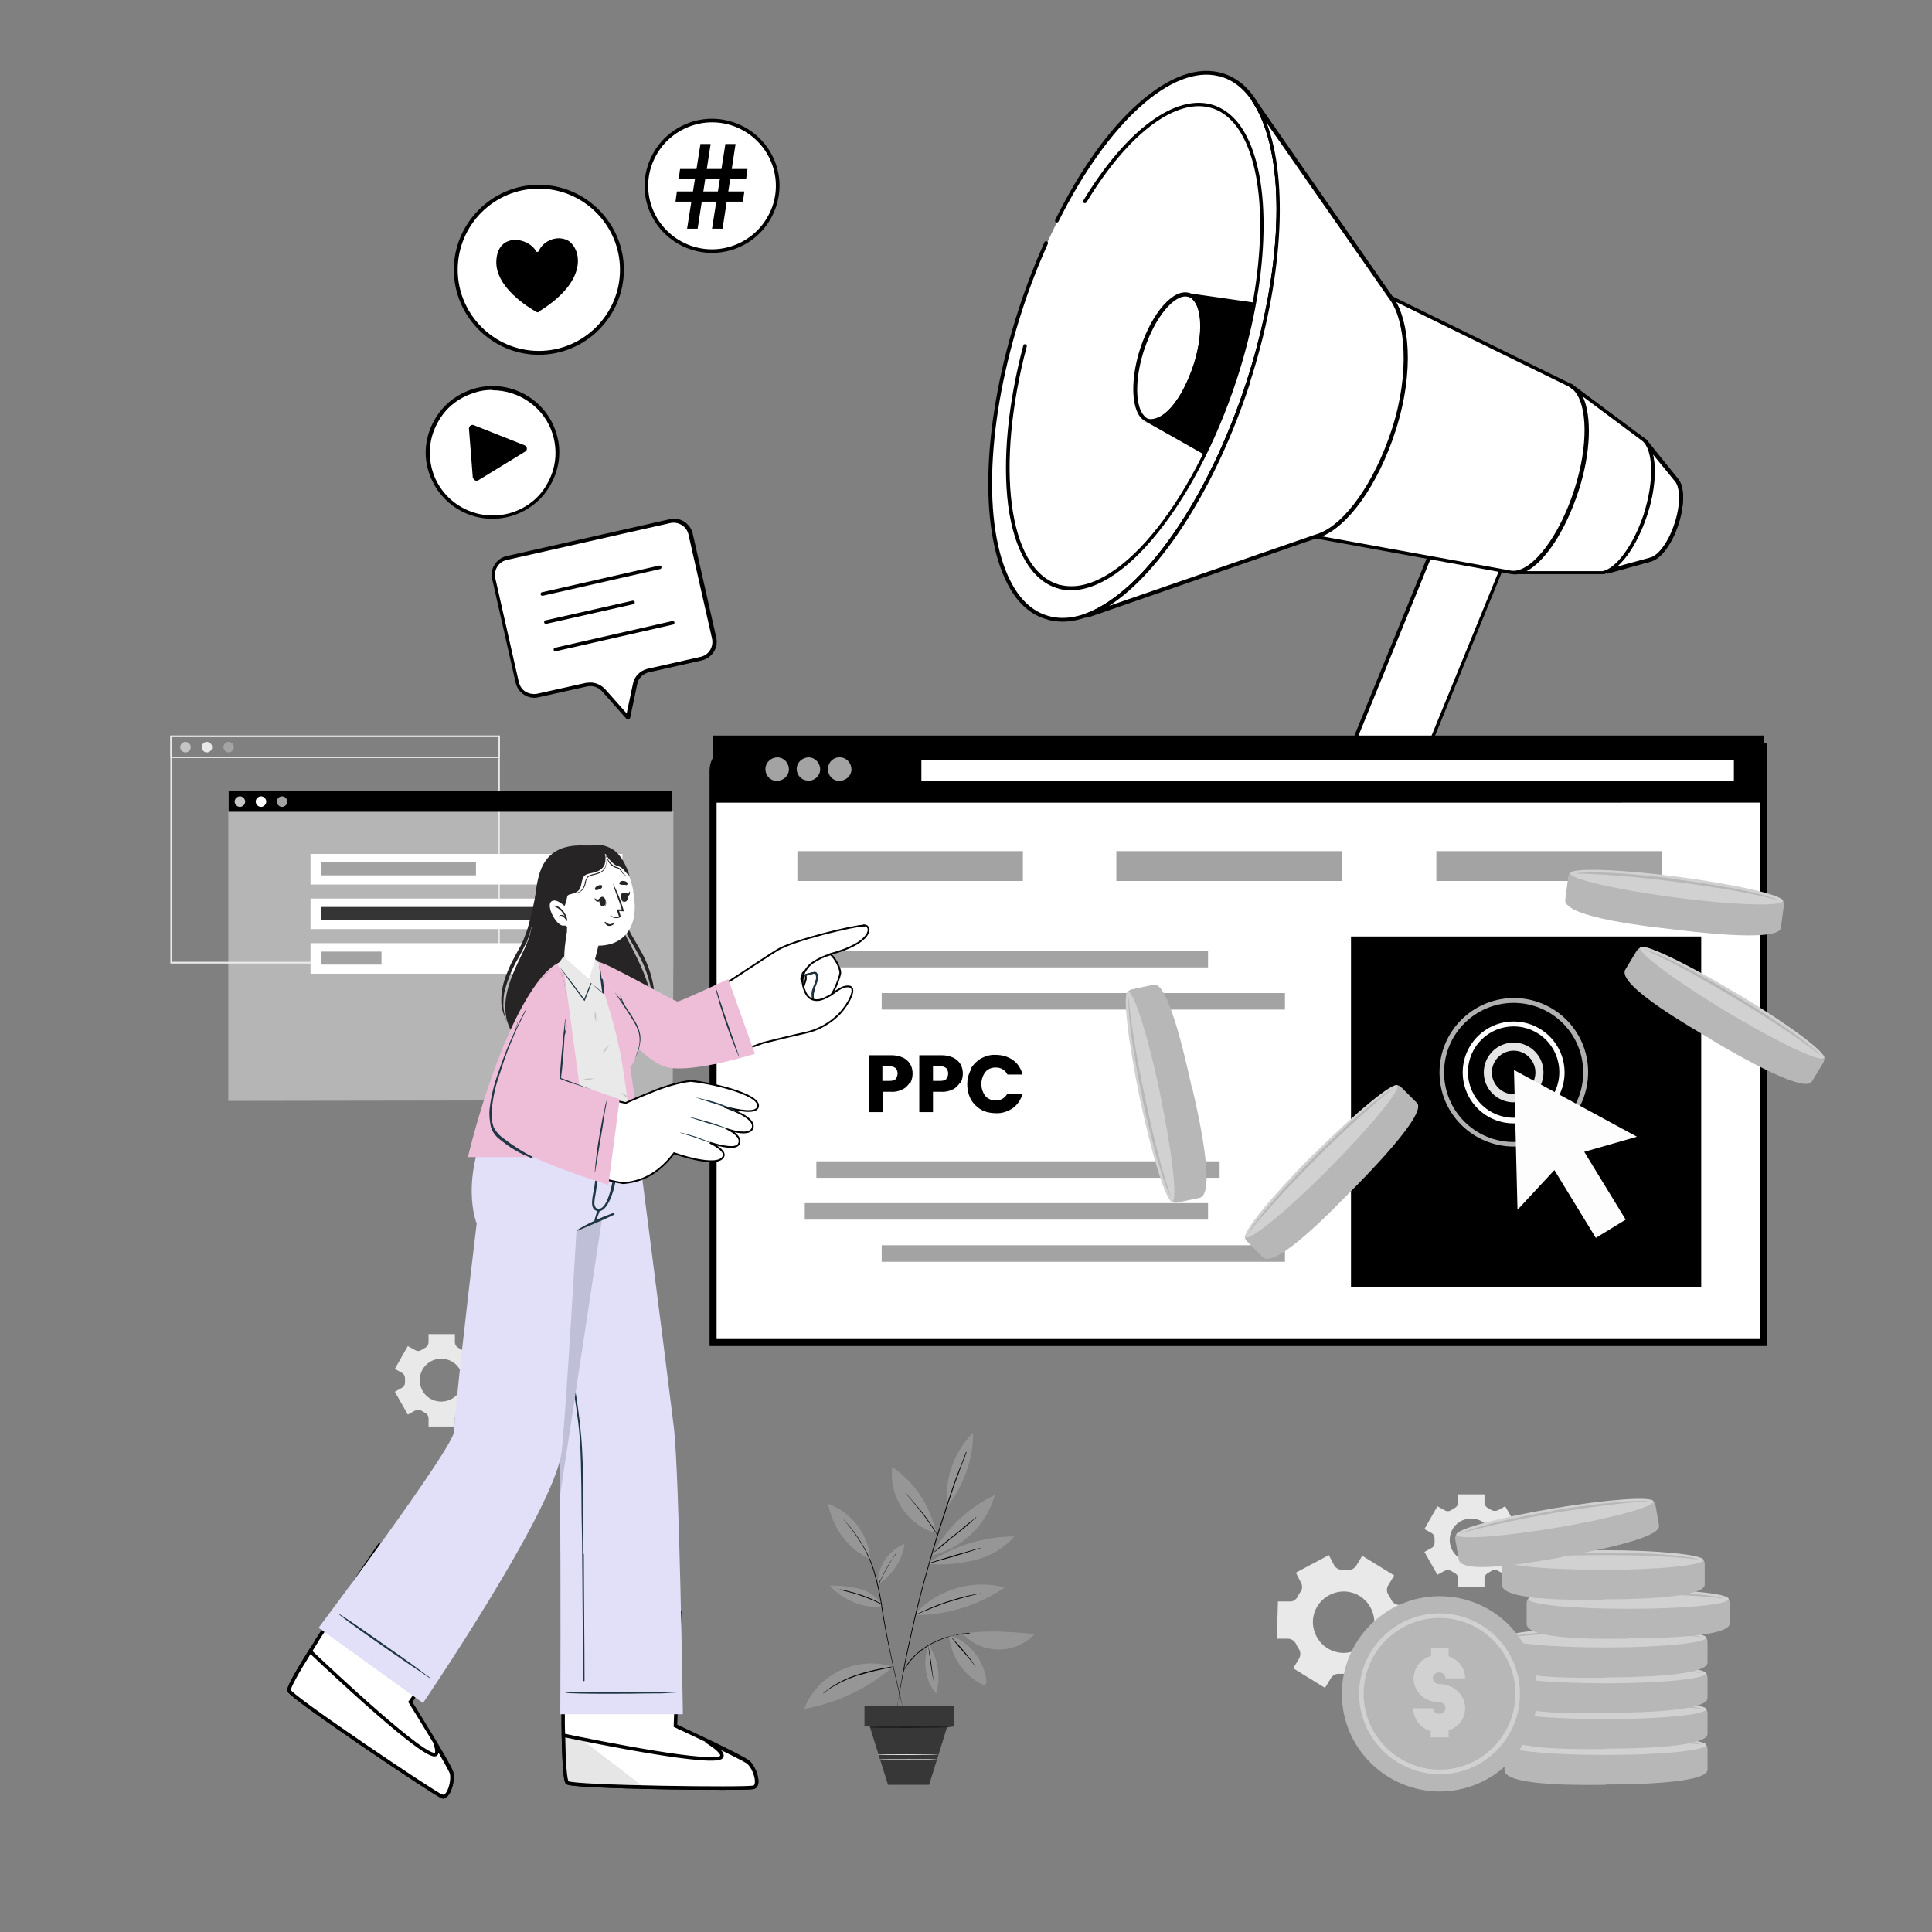 <svg xmlns="http://www.w3.org/2000/svg" id="OBJECTS" viewBox="0 0 550 550"><rect x="0" y="0" width="550" height="550" fill="#808080" stroke="none"/><defs><style>      .st0 {        fill: #fdfdfd;      }      .st0, .st1, .st2, .st3, .st4, .st5, .st6, .st7, .st8 {        fill-rule: evenodd;      }      .st1, .st9 {        fill: #a3a3a3;      }      .st10 {        fill: #c5c5c5;      }      .st2 {        fill: #d1d1d1;      }      .st11, .st12, .st4, .st13, .st5 {        fill: #fff;      }      .st12, .st13, .st5 {        stroke: #000;        stroke-miterlimit: 10;      }      .st14 {        fill: #eebed8;      }      .st3 {        fill: #b0b0b0;      }      .st15 {        fill: #e9e9e9;      }      .st16 {        fill: #e2dff8;      }      .st17 {        fill: #1f3745;      }      .st18 {        fill: #c0bfd8;      }      .st19, .st20 {        fill: #272425;      }      .st13 {        stroke-width: .5px;      }      .st21 {        fill: #969696;      }      .st22 {        fill: #373737;      }      .st23 {        fill: #c5c5c5;      }      .st24 {        fill: #e9e9e9;      }      .st5 {        stroke-width: 2px;      }      .st25 {        fill: #353535;      }      .st26 {        fill: #f9f9f9;      }      .st20 {        opacity: 0;      }      .st7 {        fill: #b7b7b7;      }      .st8 {        fill: #e4e4e4;      }      .st27 {        opacity: .5;      }      .st28 {        isolation: isolate;        opacity: .1;      }    </style></defs><g><g><path class="st11" d="M386.2,236c5.2,2.1,11.4-1.1,13.9-7.2l30.8-75.4-18.7-7.7-30.8,75.5c-2.5,6-.3,12.6,4.9,14.7Z"></path><path d="M386,236.5c-5.4-2.2-7.7-9.1-5.2-15.4l30.8-75.5c0-.1.2-.2.3-.3.1,0,.3,0,.4,0l18.7,7.7c.3.1.4.4.3.7l-30.8,75.4c-1.4,3.4-3.9,6-7,7.3-2.1.9-4.3,1.1-6.4.5s-.8-.2-1.2-.4ZM386.2,236h0s0,0,0,0ZM412.4,146.5l-30.6,75c-2.3,5.7-.3,12,4.6,14,2.1.9,4.5.8,6.8-.1,2.8-1.2,5.2-3.7,6.5-6.8l30.6-74.9-17.8-7.3Z"></path></g><path class="st11" d="M395.9,84.6l51.3,25.2,20.9,15.6,9.1,11.3h0c1.7,2,1.8,7.1,0,12.6-1.8,5.4-4.8,9.4-7.3,10.1h0s-13.3,3.7-13.3,3.7h-25.9c0,.1-56.7-10.2-56.7-10.2l-64.7,22.4h-.5c16.3-5.7,35.1-31.8,46.3-66.2,11.2-34.3,11.2-66.4,1.5-80.6h0s38.6,55.5,38.6,55.5l.5.7Z"></path><ellipse class="st11" cx="323" cy="98.6" rx="81.1" ry="34" transform="translate(129 375.1) rotate(-71.9)"></ellipse><path d="M298.6,176.5c8.7,2.2,19.3-3.3,29.9-15.7,10.9-12.7,20.6-31,27.3-51.7,10.2-31.3,11.5-61.9,3.3-78-2.7-5.4-6.4-8.8-10.9-10.2-7-2.2-15.3.7-24.1,8.5-8.5,7.5-16.7,19-23.7,33.2-.1.3,0,.6.2.7.3.1.6,0,.7-.2,14.1-28.3,32.4-44.8,45.7-41.4.3,0,.6.1.8.2,4.2,1.3,7.7,4.6,10.3,9.7,8.1,15.8,6.8,46.1-3.3,77.2-13.8,42.3-39.2,72.1-56.8,66.4-4.2-1.3-7.7-4.6-10.3-9.7-8.1-15.8-6.8-46.1,3.3-77.2,2.1-6.5,4.6-12.9,7.3-18.9.1-.3,0-.6-.3-.7-.3-.1-.6,0-.7.3-2.7,6.1-5.2,12.5-7.3,19-10.2,31.3-11.5,61.9-3.3,78,2.7,5.4,6.4,8.8,10.9,10.2.3,0,.6.2.9.3Z"></path><path d="M301.4,167.6c7.7,2,17.1-2.9,26.5-13.9,9.6-11.2,18.2-27.4,24.2-45.7,9-27.7,10.1-54.8,2.9-69-2.4-4.8-5.7-7.8-9.6-9.1-10.6-3.4-24.8,7-37,27.2-.2.2,0,.6.2.7.2.1.6,0,.7-.2,12-19.8,25.7-30,35.8-26.8,3.7,1.2,6.7,4.1,9,8.6,7.1,14,6,40.7-2.9,68.2-11.9,36.7-33.9,62.8-49.4,58.9-.3,0-.5-.1-.7-.2-14.1-4.5-17.8-33.6-8.8-67.7,0-.3,0-.6-.4-.6-.3,0-.6,0-.6.4-4.4,16.6-5.9,32.7-4.3,45.4,1.7,12.9,6.6,21.3,13.8,23.6.3,0,.5.2.8.2Z"></path><g><ellipse class="st11" cx="332.7" cy="101.8" rx="18.8" ry="7.9" transform="translate(132.7 386.5) rotate(-71.9)"></ellipse><path d="M326.7,120.2c-1.1-.4-2.1-1.2-2.8-2.6-1.9-3.8-1.7-11,.7-18.4,3.4-10.3,9.5-17.2,14-15.8,1.1.4,2.1,1.2,2.8,2.6,1.9,3.8,1.7,11-.7,18.4-3.3,10.1-9.3,17-13.7,15.9s-.2,0-.2,0ZM325.7,99.6c-2.3,7.1-2.6,14-.8,17.6.6,1.1,1.3,1.8,2.1,2.1,3.8,1.2,9.6-5.7,12.7-15.1,2.3-7.1,2.6-14,.8-17.6-.6-1.1-1.3-1.8-2.1-2.1,0,0-.1,0-.2,0-3.8-1-9.5,5.9-12.5,15.2Z"></path></g><path d="M308.5,175.4c0-.3,0-.5.3-.6,16.6-6,35.1-32.4,46-65.9,10.9-33.4,11.5-65.6,1.6-80.1,0-.1-.1-.3,0-.4s.1-.3.2-.3c.2-.2.6-.1.7.1l39,56.1,51.2,25.1s0,0,0,0l20.9,15.6s0,0,0,0l9.1,11.3h0c1.9,2.2,1.9,7.4,0,13-1.7,5.3-4.7,9.4-7.4,10.3,0,0-.1,0-.2.1l-13.3,3.7s0,0-.1,0h-25.9c0,.1,0,.1,0,.1l-56.6-10.3-64.6,22.4s0,0,0,0h-.5c0,.1-.2.1-.2,0-.2,0-.3-.2-.4-.4ZM456.7,162.4l12.9-3.6c0,0,.1,0,.2-.1,2.4-.6,5.3-4.7,6.9-9.7,1.7-5.1,1.7-10.2.1-12,0,0,0,0,0,0l-9.1-11.3-20.8-15.5-51.2-25.1c0,0-.1,0-.2-.2l-34.8-50c6.3,16.7,4.6,45-4.9,74.3-9.6,29.4-25.1,53.6-40.1,63.3l58.3-20.2c0,0,.2,0,.3,0l56.7,10.3h25.8Z"></path><g><path class="st11" d="M395.8,84.4l-39-56h0c9.7,14.2,9.7,46.3-1.5,80.6-11.2,34.3-30,60.4-46.3,66.2h.5c0,0,64.6-22.5,64.6-22.5l1.5-.5c7.5-2.6,16.2-14.4,21.2-29.9,5.1-15.9,4.1-30.8-.4-37.2l-.5-.7Z"></path><path d="M308.5,175.4c0-.3,0-.5.3-.6,16.6-6,35.1-32.4,46-65.9,10.9-33.4,11.5-65.6,1.6-80.1,0-.1-.1-.3,0-.4s.1-.3.2-.3c.2-.2.6-.1.7.1l39,56,.5.7c4.2,6,6.1,20.3.5,37.7-4.9,15.3-13.6,27.5-21.5,30.3l-1.5.5-64.6,22.4s0,0,0,0h-.5c0,.1-.2.1-.2,0-.2,0-.3-.2-.4-.4ZM355.8,109.2c-9.6,29.4-25.1,53.6-40.1,63.3l58.1-20.1,1.5-.5c7.6-2.7,16-14.6,20.9-29.6,5.3-16.3,3.8-30.8-.4-36.8l-.5-.7s0,0,0,0l-34.7-49.8c6.3,16.7,4.6,45-4.9,74.3ZM395.8,84.4h0s0,0,0,0Z"></path></g><path d="M457.4,163.3c0,0,.2,0,.3,0l12.5-3.5c0,0,.1,0,.2-.1,2.7-.9,5.6-5,7.4-10.3,1.8-5.6,1.8-10.8,0-13h0c0,0-9.1-11.3-9.1-11.3-.2-.2-.5-.3-.7,0-.2.2-.3.5,0,.7l9.1,11.3s0,0,0,0c1.6,1.8,1.6,6.8-.1,12-1.6,5-4.6,9.1-6.9,9.7,0,0-.2,0-.2.1l-12.3,3.4c-.3,0-.4.4-.4.6,0,.2.2.3.4.4Z"></path><g><path class="st11" d="M456.7,162.9c4.1-1,8.9-7.8,11.8-16.6,3-9.3,2.6-18.4-.6-21.1l9.4,11.5h0c1.7,2,1.8,7.1,0,12.6-1.8,5.4-4.8,9.4-7.3,10.1h0s-13.4,3.6-13.4,3.6Z"></path><path d="M456.2,163c0-.3,0-.6.4-.6h.3c3.9-1.2,8.4-7.8,11.1-16.3,2.5-7.7,2.7-15.6.6-19.2l-1.1-1.4c-.2-.2-.2-.5,0-.7.2-.2.5-.2.7,0,.5.4.9.9,1.2,1.5l8.3,10.1h0c1.9,2.2,1.9,7.4,0,13-1.7,5.3-4.7,9.4-7.4,10.3,0,0-.1,0-.2.1l-13.1,3.5c-.1,0-.2,0-.3,0,0,0-.2,0-.3,0-.2,0-.3-.2-.4-.4ZM469.8,158.7c2.4-.6,5.3-4.7,6.9-9.7,1.7-5.1,1.7-10.2.1-12,0,0,0,0,0,0l-6.3-7.7c1,4.3.5,10.7-1.6,17.1-2.2,6.6-5.3,12.1-8.6,14.9l9.2-2.5c0,0,.1,0,.2-.1Z"></path></g><g><path class="st11" d="M431.9,163.1h-1.1c6,.2,13.7-10.1,18.1-23.6,4.5-13.8,3.7-26.7-1.6-29.7l.7.5,19.8,14.8c3.3,2.7,3.7,11.8.7,21.2-2.9,9.1-8.1,16-12.2,16.7h-24.4Z"></path><path d="M430.2,163c0-.3.3-.5.5-.5h0c5.6.1,13.2-9.8,17.5-23.2,4-12.4,3.8-24.3-.3-28.3l-1.1-.8c-.2-.2-.3-.5-.1-.7.2-.2.5-.3.7-.2.4.2.8.5,1.2.9l19.5,14.5c3.6,2.9,4,12.2.9,21.7-3,9.3-8.2,16.3-12.7,17,0,0,0,0,0,0h-24.4c0,.1,0,.1,0,.1h-1s0,0,0,0c0,0,0,0-.1,0-.2,0-.4-.3-.4-.5ZM468,146.1c2.9-9,2.7-18-.5-20.6l-16.9-12.6c2.6,5.6,2.3,16-1.2,26.8-3.7,11.3-9.4,20-14.8,22.9h21.6c4-.8,8.9-7.6,11.8-16.4Z"></path></g><g><path d="M338.5,83.9c4.1,1.3,5.1,10.5,1.7,20.3-5.7,16.4-12.5,15.7-13.3,15.6,0,0,0,0,0,0l15.9,9c3.2-6.5,6-13.5,8.5-21.1,2.3-7.2,4.1-14.3,5.4-21.1l-18.2-2.6Z"></path><path d="M342.6,129.3l-15.9-9c-.2-.1-.3-.4-.3-.7,0-.2.3-.4.6-.3.7.1,7.1.8,12.7-15.2,2.3-6.8,2.7-13.8.9-17.4-.6-1.1-1.3-1.9-2.2-2.2-.3,0-.4-.4-.4-.6,0-.3.3-.4.6-.4l18.2,2.6c.1,0,.3,0,.4.2s.1.3,0,.4c-1.3,7-3.1,14.1-5.4,21.2-2.4,7.4-5.3,14.5-8.5,21.1,0,.1-.2.2-.3.3,0,0-.2,0-.3,0s0,0-.1,0ZM340.6,84.8c.3.4.6.8.9,1.4,2,3.9,1.7,11.1-.8,18.2-4.3,12.4-9.2,15.3-11.9,15.9l13.8,7.8c3.1-6.4,5.9-13.3,8.2-20.5,2.2-6.9,4-13.8,5.3-20.5l-15.4-2.2Z"></path></g></g><g><path class="st24" d="M368.1,474.9l9.1,5.6,1.7-2.8c.5-.8,1.4-1.3,2.4-1.2.5,0,1.1,0,1.6,0,1,0,1.8.5,2.3,1.3l1.5,2.9,9.4-5-1.5-2.9c-.4-.8-.4-1.9.2-2.6.3-.4.6-.9.8-1.4.5-.8,1.3-1.4,2.3-1.3h3.3c0,.1.3-10.6.3-10.6h-3.3c-1-.1-1.8-.7-2.2-1.6-.1-.2-.2-.5-.4-.7s-.3-.5-.4-.7c-.5-.8-.5-1.8,0-2.6l1.7-2.8-9.1-5.6-1.7,2.8c-.5.8-1.4,1.3-2.4,1.2-.5,0-1.1,0-1.6,0-1,0-1.8-.5-2.3-1.3l-1.5-2.9-9.4,5,1.5,2.9c.4.8.4,1.9-.2,2.6-.3.4-.6.9-.8,1.4-.5.8-1.3,1.4-2.3,1.3h-3.3c0-.1-.3,10.6-.3,10.6h3.3c1,.1,1.8.7,2.2,1.6.1.2.2.5.4.7.1.2.3.5.4.7.5.8.5,1.8,0,2.7l-1.7,2.8ZM374.8,465.9c-2.3-4.3-.7-9.5,3.6-11.8,4.3-2.3,9.5-.7,11.8,3.6,2.3,4.3.7,9.5-3.6,11.8-4.2,2.3-9.5.7-11.8-3.6,0,0,0,0,0,0Z"></path><path class="st24" d="M405.5,441.8l3.7,6.5,2-1.1c.6-.3,1.3-.3,1.9,0,.3.2.6.4,1,.6.6.3,1,.9,1,1.6v2.3h7.5v-2.3c0-.7.4-1.3,1-1.6.3-.2.7-.4,1-.6.6-.4,1.3-.4,1.9,0l2,1.1,3.7-6.5-2-1.1c-.6-.3-.9-1-.9-1.6,0-.2,0-.4,0-.5,0-.2,0-.4,0-.5,0-.7.3-1.3.9-1.6l2-1.2-3.7-6.5-2,1.1c-.6.3-1.3.3-1.9,0-.3-.2-.6-.4-1-.6-.6-.3-1-.9-1-1.6v-2.3h-7.5v2.3c0,.7-.4,1.3-1,1.6-.3.2-.7.4-1,.6-.6.4-1.3.4-1.9,0l-2-1.1-3.7,6.5,2,1.1c.6.3.9,1,.9,1.6,0,.2,0,.4,0,.6,0,.2,0,.4,0,.5,0,.7-.3,1.3-.9,1.6l-2,1.1ZM412.7,438.4c0-3.4,2.7-6.1,6.1-6.1,3.4,0,6.1,2.7,6.1,6.1,0,3.4-2.7,6.1-6.1,6.1h0c-3.4,0-6.1-2.7-6.1-6.1h0s0,0,0,0Z"></path><path class="st24" d="M112.4,396.2l3.7,6.5,2-1.1c.6-.3,1.3-.3,1.9,0,.3.2.6.4,1,.6.6.3,1,.9,1,1.6v2.3h7.5v-2.3c0-.7.4-1.3,1-1.6.3-.2.7-.4,1-.6.6-.4,1.3-.4,1.9,0l2,1.1,3.7-6.5-2-1.1c-.6-.3-.9-1-.9-1.6,0-.2,0-.4,0-.5,0-.2,0-.4,0-.5,0-.7.3-1.3.9-1.6l2-1.2-3.7-6.5-2,1.1c-.6.3-1.3.3-1.9,0-.3-.2-.6-.4-1-.6-.6-.3-1-.9-1-1.6v-2.3h-7.5v2.3c0,.7-.4,1.3-1,1.6-.3.2-.7.4-1,.6-.6.4-1.3.4-1.9,0l-2-1.1-3.7,6.5,2,1.1c.6.3.9,1,.9,1.6,0,.2,0,.4,0,.6,0,.2,0,.4,0,.5,0,.7-.3,1.3-.9,1.6l-2,1.1ZM119.5,392.9c0-3.4,2.7-6.1,6.1-6.1,3.4,0,6.1,2.7,6.1,6.1,0,3.4-2.7,6.1-6.1,6.1h0c-3.4,0-6.1-2.7-6.1-6.1h0Z"></path><g><g><path class="st24" d="M142.2,274.3H48.5v-64.9h93.8v64.9ZM48.9,273.8h92.9v-64H48.9v64Z"></path><path class="st24" d="M142.2,215.8H48.5v-6.4h93.8v6.4ZM48.9,215.4h92.9v-5.6H48.9v5.6Z"></path></g><g><path class="st10" d="M54.3,212.7c0,.8-.7,1.5-1.5,1.5-.8,0-1.5-.7-1.5-1.5,0-.8.7-1.5,1.5-1.5h0c.8,0,1.5.7,1.5,1.5Z"></path><path class="st24" d="M60.4,212.7c0,.8-.7,1.5-1.5,1.5-.8,0-1.5-.7-1.5-1.5,0-.8.7-1.5,1.5-1.5h0c.8,0,1.5.7,1.5,1.5Z"></path><path class="st9" d="M66.6,212.7c0,.8-.7,1.5-1.5,1.5-.8,0-1.5-.7-1.5-1.5,0-.8.7-1.5,1.5-1.5h0c.8,0,1.5.7,1.5,1.5Z"></path></g></g><g><g class="st27"><rect class="st24" x="65.1" y="231.1" width="126.1" height="82.1"></rect><path class="st24" d="M191.3,313.2l-126.1.2h-.2s0-.2,0-.2v-82.1c0,0,0-.3,0-.3h126.5c0,0,.2,0,.2,0v.2s0,41.1,0,41.1l-.2,41ZM191.3,313.2l-.2-41.1v-41c0,0,.2.2.2.2h-126.1c0,0,.3-.2.3-.2v82.1c0,0-.3-.2-.3-.2l126.1.2Z"></path></g><g><rect x="65.1" y="225.2" width="126.1" height="5.9"></rect><g><path class="st10" d="M69.8,228.2c0,.8-.7,1.5-1.5,1.5s-1.5-.7-1.5-1.5.7-1.5,1.5-1.5h0c.8,0,1.5.7,1.5,1.5Z"></path><path class="st11" d="M75.8,228.2c0,.8-.7,1.5-1.5,1.5-.8,0-1.5-.7-1.5-1.5,0-.8.7-1.5,1.5-1.5h0c.8,0,1.5.7,1.5,1.5Z"></path><path class="st9" d="M81.8,228.2c0,.8-.7,1.5-1.5,1.5s-1.5-.7-1.5-1.5.7-1.5,1.5-1.5h0c.8,0,1.5.7,1.5,1.5Z"></path></g></g></g><g><rect class="st11" x="88.4" y="243.1" width="88.8" height="8.7"></rect><rect class="st9" x="91.3" y="245.5" width="44.2" height="3.7"></rect></g><g><rect class="st11" x="88.4" y="255.8" width="88.8" height="8.7"></rect><rect class="st25" x="91.3" y="258.2" width="68.9" height="3.7"></rect></g><g><rect class="st11" x="88.4" y="268.5" width="88.8" height="8.7"></rect><rect class="st9" x="91.3" y="270.9" width="17.3" height="3.7"></rect></g><g><path class="st21" d="M261.2,458.7c6.5-6.5,15.9-9.1,24.8-6.8-7.4,5.1-16.2,7.8-25.1,7.9"></path><g><path class="st21" d="M269.7,428.8c-.9-7.7,1.8-15.4,7.3-20.9.2,7.3-2.9,15.4-7.3,20.9"></path><path class="st21" d="M265.3,442.7c4-7.5,10.3-13.5,17.9-17.1-2.4,8.6-9.3,15.2-18,17.2"></path><path class="st21" d="M264.4,445.3c4.4.2,8.9-.1,13.2-1.2,4.3-1,8.2-3.4,11.2-6.7-8.7,0-17.1,2.6-24.3,7.4"></path><path class="st21" d="M266.6,436.5c-2.2-8.4-5.9-14.2-12.6-18.9-1,8.5,4.3,16.6,12.6,18.9"></path><path class="st21" d="M249.9,451c0-5,2.9-9.6,7.6-11.5-.4,4.3-3.8,9.4-7.6,11.5"></path><path class="st21" d="M247.8,443.9c-.6-7.2-5.4-13.4-12.1-15.8,1.5,7,5.6,12.9,12.1,15.8"></path><path class="st21" d="M251,456.5c-1.7-2.2-4.1-3.7-6.7-4.3-2.7-.6-5.4-.9-8.1-.8,3.8,4.1,9.1,6.3,14.6,6.1"></path><path class="st21" d="M254.2,474.5c-10.3-3.2-21.3,2-25.3,12,9.4-1.7,18.1-5.8,25.3-12"></path><path class="st21" d="M264.3,468.2c-1.5,4.5-1.2,10,2.2,13.9,1.4-4.7.6-9.8-2.2-13.9"></path><path class="st21" d="M270.2,465.7c.5,5.9,4.1,11.2,9.4,13.8.2.2.5.2.8.1.4-.2.5-.7.4-1.2-.7-5.8-5-11.4-10.6-12.8"></path><path class="st21" d="M274.1,465.1c5.2,5.7,14.1,6,19.7.8.2-.2.5-.4.7-.7-6.5-.7-13.9-1.2-20.4-.1"></path><g><path d="M275.1,413.4c0,0,0,.1,0,.2l-.2.5c-.2.5-.4,1.2-.8,2.1-.3.9-.8,2-1.2,3.3l-.8,2.1c-.3.7-.5,1.5-.8,2.3-1.1,3.3-2.4,7.2-3.8,11.6-1.4,4.4-2.8,9.2-4.2,14.3-1.4,5.1-2.6,10-3.6,14.5-1,4.5-1.9,8.5-2.5,11.9-.2.9-.3,1.7-.5,2.4-.1.8-.3,1.5-.4,2.2-.2,1.4-.4,2.5-.6,3.5-.1,1-.3,1.7-.3,2.2v.6s0,0,0,.1c0,0,0,0-.1,0,0,0,0,0,0-.1,0,0,0,0,0,0v-.6c.1-.5.2-1.3.4-2.2.1-1,.3-2.1.5-3.5.1-.7.2-1.4.4-2.2.1-.8.3-1.6.4-2.4.6-3.4,1.5-7.5,2.5-12,1-4.5,2.2-9.4,3.6-14.5,1.4-5.1,2.8-10,4.2-14.4,1.4-4.4,2.7-8.3,3.8-11.6.3-.8.6-1.6.8-2.3l.8-2.1c.5-1.3.9-2.4,1.3-3.3l.8-2.1c0-.2.2-.4.2-.5,0,0,0-.1,0-.2Z"></path><path d="M239.5,431.9s0,0,.1.1l.3.3c.3.3.7.7,1.2,1.3,1.4,1.6,2.7,3.3,3.8,5.1,1.7,2.6,3.1,5.5,4,8.5,1.1,3.7,1.9,7.5,2.4,11.3,1.3,8.1,2.9,15.3,4.1,20.5.6,2.6,1.1,4.7,1.4,6.2.2.7.3,1.3.4,1.7v.4c.1,0,.1.1.1.2,0,0,0,0,0-.1v-.4c-.2-.4-.4-1-.5-1.7-.4-1.5-.9-3.6-1.5-6.2-1.2-5.2-2.9-12.5-4.2-20.5-.5-3.8-1.3-7.6-2.4-11.3-.9-3-2.2-5.9-3.9-8.5-1.1-1.8-2.4-3.5-3.7-5.1-.5-.6-.9-1-1.1-1.3l-.3-.3s0,0,0-.1Z"></path><path d="M276.1,464.9c0,0-.2,0-.2,0h-.7c0,0-.5.1-.5.1h-.6c-.4.1-.9.2-1.4.3l-.8.2-.9.2c-.6.1-1.2.4-1.9.6-1.4.5-2.8,1.1-4.1,1.8-1.3.7-2.5,1.6-3.7,2.6-.5.4-1,.9-1.4,1.4-.4.4-.8.8-1.1,1.3-.3.4-.6.7-.8,1.1-.2.3-.4.6-.6.9l-.3.6c0,0,0,.1-.1.2,0,0,0-.1,0-.2l.3-.6c.2-.3.3-.6.5-.9.2-.4.5-.8.8-1.2.3-.5.7-.9,1.1-1.3.4-.5.9-1,1.4-1.4,1.1-1,2.4-1.9,3.7-2.6,1.3-.7,2.7-1.3,4.1-1.8.7-.2,1.3-.4,1.9-.5l.9-.2h.8c.5-.2,1-.3,1.4-.3h.6c0,0,.5,0,.5,0h.7c0,0,.2,0,.2,0Z"></path></g><path d="M277.9,432c-.1.2-.3.3-.5.4l-1.3,1.2c-1.1,1-2.7,2.3-4.5,3.7s-3.3,2.8-4.5,3.7l-1.4,1.1c-.2.1-.3.3-.5.4.1-.2.3-.3.5-.5l1.3-1.2c1.1-1,2.7-2.3,4.5-3.7s3.3-2.8,4.5-3.7l1.4-1.1c.2-.1.3-.3.5-.4Z"></path><path d="M279.5,440.6c0,0-3.4,1.1-7.6,2.4-4.2,1.2-7.6,2.2-7.7,2.1s3.4-1.1,7.6-2.4c4.2-1.2,7.6-2.2,7.7-2.1Z"></path><path d="M267,437.2c-.1-.1-.3-.3-.4-.5l-.9-1.4c-.8-1.2-1.8-2.7-3.1-4.4-1.3-1.7-2.5-3.1-3.4-4.2-.4-.5-.8-.9-1.1-1.2-.1-.1-.3-.3-.4-.5.2.1.3.3.4.4.3.3.7.7,1.1,1.2.9,1,2.2,2.5,3.5,4.1,1.3,1.7,2.3,3.3,3.1,4.4.4.6.6,1.1.8,1.4.1.2.2.3.3.5Z"></path><path d="M255.2,441.9c-.2.5-.5.9-.8,1.3-.5.8-1.2,1.9-1.9,3.2s-1.3,2.4-1.7,3.3c-.2.5-.4.9-.7,1.4.1-.5.3-1,.6-1.4.4-.9,1-2,1.7-3.3s1.4-2.4,2-3.1c.3-.4.6-.8.9-1.2Z"></path><path d="M251.1,456.8s-.7-.3-1.7-.8-2.5-1.1-4.2-1.7c-1.7-.6-3.2-1-4.4-1.3s-1.8-.4-1.8-.5c.2,0,.3,0,.5,0,.3,0,.8.1,1.4.3,3,.7,5.9,1.7,8.6,3,.5.3.9.5,1.2.6.2,0,.3.2.4.3Z"></path><path d="M254.3,474.5c0,0-.1,0-.2,0l-.6.2-2.3.5c-2.5.5-5,1.2-7.4,1.9-2.4.8-4.7,1.9-6.9,3.2-.8.5-1.5,1-1.9,1.3-.2.2-.4.4-.7.5,0,0,0,0,.2-.2.1,0,.3-.2.5-.4.6-.5,1.2-1,1.9-1.4,2.2-1.4,4.5-2.5,6.9-3.3,2.4-.8,4.9-1.4,7.4-1.9l2.3-.4c.3,0,.6-.1.8-.1Z"></path><path d="M265.8,478.8c0,0-.5-2.4-.9-5.3s-.7-5.4-.7-5.4.5,2.4.9,5.3c.4,3,.7,5.4.7,5.4Z"></path><path d="M277.8,474.5c-.4-.4-.7-.8-1.1-1.3-.6-.8-1.5-1.9-2.6-3.1s-2-2.3-2.6-3.1c-.4-.4-.7-.8-1.1-1.3.1,0,.2.2.3.3.2.2.5.5.9.9.7.7,1.7,1.8,2.7,3s1.9,2.3,2.5,3.2c.3.4.5.8.7,1,0,.1.2.2.2.4Z"></path></g><polygon class="st22" points="246.1 485.6 246.1 491.5 247.6 491.5 252.8 508.1 264.5 508.1 269.6 491.7 271.5 491.5 271.5 485.6 246.1 485.6"></polygon><path d="M270.6,491.7c0,0-5.1.1-11.5.1s-11.5,0-11.5-.1,5.1-.1,11.5-.1,11.5,0,11.5.1Z"></path><path d="M279,453.6c-.2,0-.5.2-.7.2l-2,.5c-1.7.4-4.1,1.1-6.7,1.9-2.6.9-4.8,1.8-6.5,2.5l-1.9.8c-.2.1-.5.2-.7.3.2-.1.4-.3.7-.4.4-.2,1.1-.5,1.9-.9,4.2-1.9,8.6-3.4,13.2-4.4.9-.2,1.6-.3,2.1-.4.3,0,.5,0,.8-.1Z"></path><path class="st26" d="M266.7,500.9c0,0-3.6.1-8.1.1s-8.1,0-8.1-.1,3.6-.1,8.1-.1c4.5,0,8.1,0,8.1.1Z"></path><path class="st26" d="M267.1,499.5c0,0-3.8.1-8.6.1s-8.6,0-8.6-.1,3.8-.1,8.6-.1c4.7,0,8.6,0,8.6.1Z"></path></g><path class="st5" d="M210.2,212.5h291.9v169.7H203v-162.8c0-3.9,3.3-7,7.2-6.9Z"></path><path class="st6" d="M502.1,209.4v18.7c0,.2-.2.4-.5.4H203v-19.1h299.1Z"></path><g><path class="st1" d="M221.1,222.3c1.8,0,3.4-1.3,3.5-3.2,0-1.8-1.3-3.4-3.2-3.5-1.8,0-3.4,1.3-3.5,3.2,0,0,0,.1,0,.2,0,1.8,1.4,3.3,3.2,3.3Z"></path><path class="st1" d="M230,222.3c1.8,0,3.4-1.3,3.5-3.2,0-1.8-1.3-3.4-3.2-3.5-1.8,0-3.4,1.3-3.5,3.2,0,0,0,0,0,.1,0,1.8,1.4,3.3,3.2,3.3Z"></path><path class="st1" d="M238.9,222.3c1.8,0,3.4-1.3,3.5-3.2,0-1.8-1.3-3.4-3.2-3.5s-3.4,1.3-3.5,3.2c0,0,0,.1,0,.2,0,1.8,1.4,3.3,3.2,3.3Z"></path></g><rect class="st11" x="262.3" y="216.3" width="231.3" height="6"></rect><g><rect class="st9" x="227" y="242.3" width="64.2" height="8.5"></rect><rect class="st9" x="317.8" y="242.3" width="64.2" height="8.5"></rect><rect class="st9" x="408.9" y="242.3" width="64.2" height="8.5"></rect><rect class="st9" x="229.1" y="270.7" width="114.8" height="4.7"></rect><rect class="st9" x="251" y="282.7" width="114.8" height="4.7"></rect><rect class="st9" x="232.4" y="330.6" width="114.8" height="4.7"></rect><rect class="st9" x="229.1" y="342.5" width="114.8" height="4.7"></rect><rect class="st9" x="251" y="354.5" width="114.8" height="4.7"></rect></g><rect x="384.6" y="266.6" width="99.7" height="99.7"></rect><g><path class="st8" d="M430.9,296.8c4.7,0,8.5,3.8,8.5,8.5s-3.8,8.5-8.5,8.5c-4.7,0-8.5-3.8-8.5-8.5,0-4.7,3.8-8.5,8.5-8.5ZM430.9,299.1c3.4,0,6.2,2.8,6.2,6.2,0,3.4-2.8,6.2-6.2,6.2-3.4,0-6.2-2.8-6.2-6.2h0c0-3.4,2.8-6.2,6.2-6.2Z"></path><path class="st4" d="M430.9,292.2c7.2,0,13,5.8,13,13,0,7.2-5.8,13-13,13-7.2,0-13-5.8-13-13h0c0-7.2,5.8-13,13-13h0ZM430.9,290.8c8,0,14.5,6.5,14.5,14.5,0,8-6.5,14.5-14.5,14.5-8,0-14.5-6.5-14.5-14.5h0c0-8,6.5-14.5,14.5-14.5Z"></path><path class="st3" d="M430.9,284.1c11.7,0,21.2,9.4,21.2,21.1,0,11.7-9.4,21.2-21.1,21.2s-21.2-9.4-21.2-21.1h0c0-11.7,9.4-21.1,21.1-21.2ZM430.9,285.5c10.9,0,19.8,8.8,19.8,19.8,0,10.9-8.8,19.8-19.8,19.8-10.9,0-19.8-8.8-19.8-19.8h0c0-11,8.9-19.8,19.8-19.8Z"></path><polygon class="st0" points="431 304.6 448.5 314.1 466 323.6 451 327.9 462.8 347.2 454.3 352.4 442.5 333.1 432 344.4 431.5 324.5 431 304.6"></polygon></g><path class="st7" d="M486.9,295.8c3.6,2.2,26.6,15.9,28.9,12.1l3.2-5.3c.3-.5.4-1.1.4-1.7,0-.8-3.5-2.2-4.2-2.6l-42.2-25.9c-.8-.4-5.2-3-5.9-2.7-.5.2-.9.6-1.2,1l-3.2,5.3c-2.7,4.5,20.5,17.5,24.3,19.8h0Z"></path><path class="st2" d="M494.6,282.9c-14.5-8.7-26.9-14.6-27.7-13.2-.9,1.4,10.2,9.6,24.6,18.3,14.5,8.7,26.9,14.6,27.7,13.1.8-1.4-10.2-9.6-24.7-18.3h0Z"></path><path class="st7" d="M494.3,283.5c-11.8-7.1-22.3-12.3-26.2-13.2,5.7,2.4,15.2,7.5,25.8,13.9,10.6,6.3,19.6,12.4,24.4,16.3-2.6-3-12.1-9.8-24-16.9h0Z"></path><path class="st7" d="M384.6,339.1c3-3,21.9-22,18.8-25.1l-4.4-4.4c-.4-.4-.9-.7-1.5-.7-.8,0-3,2.8-3.6,3.4l-35.4,34.7c-.6.6-4.2,4.3-4.1,5.1,0,.5.3,1,.7,1.4l4.4,4.4c3.7,3.7,21.9-15.6,25.1-18.8h0Z"></path><path class="st2" d="M374,328.5c-11.9,11.9-20.6,22.6-19.4,23.7,1.1,1.2,11.8-7.5,23.7-19.5,11.9-12,20.6-22.6,19.5-23.7-1.2-1.1-11.8,7.6-23.7,19.5Z"></path><path class="st7" d="M374.5,329c-9.8,9.8-17.4,18.7-19.2,22.2,3.7-4.9,11-13,19.7-21.7,8.7-8.7,16.8-16,21.7-19.7-3.5,1.8-12.4,9.4-22.2,19.2h0Z"></path><g><path class="st7" d="M339.3,309.7c-.9-4.1-6.4-30.3-10.8-29.4l-6.1,1.3c-.6.1-1.1.4-1.4.9-.5.6.8,4,.9,4.9l9.8,48.6c.2.9,1.3,5.9,2.1,6.2.5.2,1,.3,1.6.1l6.1-1.3c5.1-1.1-1.1-26.9-2.1-31.3h0Z"></path><path class="st2" d="M324.5,312.8c3.5,16.5,7.6,29.6,9.2,29.3s0-14-3.4-30.5-7.6-29.6-9.2-29.3,0,14,3.4,30.5h0Z"></path><path class="st7" d="M325.2,312.7c2.9,13.5,6.2,24.8,8.2,28.2-2.1-5.8-4.9-16.3-7.4-28.3-2.6-12.1-4.3-22.8-4.7-28.9-.4,3.9,1.1,15.5,4,29.1h0Z"></path></g><path class="st7" d="M475.7,264.5c4.2.5,30.8,4,31.3-.4l.8-6.2c0-.6,0-1.2-.4-1.7-.4-.6-4.1-.6-4.9-.7l-49-6.9c-.9-.1-6-.7-6.5-.1-.4.4-.6.9-.6,1.4l-.8,6.2c-.7,5.2,25.8,7.9,30.2,8.4h0Z"></path><path class="st2" d="M477.7,249.6c-16.7-2.2-30.5-2.6-30.7-1s13.2,4.7,29.9,6.9c16.7,2.2,30.4,2.6,30.7,1,.2-1.6-13.2-4.7-29.9-6.9h0Z"></path><path class="st7" d="M477.6,250.3c-13.7-1.8-25.4-2.4-29.3-1.6,6.2,0,17,.8,29.2,2.4,12.3,1.6,22.9,3.5,28.8,5.2-3.5-1.7-15-4.1-28.7-5.9Z"></path><g><path class="st7" d="M457.2,508c3.9,0,28.9,0,28.9-4.2v-5.8c0-.5-.2-1.1-.5-1.5-.4-.6-3.8,0-4.6,0l-46.2-.5c-.8,0-5.6,0-6.1.7-.3.4-.4.9-.4,1.4v5.8c0,4.9,24.8,4.2,28.9,4.2h0Z"></path><path class="st2" d="M457.2,499.6c15.7,0,28.5-1.3,28.5-2.8s-12.8-2.8-28.5-2.8-28.5,1.2-28.5,2.8,12.8,2.8,28.5,2.8Z"></path><path class="st7" d="M457.2,494.7c-12.9,0-23.8.8-27.3,2,5.7-.8,15.8-1.3,27.3-1.3s21.6.5,27.3,1.3c-3.5-1.2-14.4-2-27.3-2Z"></path><path class="st7" d="M457.2,497.8c3.9,0,28.9,0,28.9-4.2v-5.8c0-.5-.2-1.1-.5-1.5-.4-.6-3.8,0-4.6,0l-46.2-.5c-.8,0-5.6,0-6.1.7-.3.4-.4.9-.4,1.4v5.8c0,4.9,24.8,4.2,28.9,4.2h0Z"></path><path class="st2" d="M457.2,489.4c15.7,0,28.5-1.3,28.5-2.8s-12.8-2.8-28.5-2.8-28.5,1.2-28.5,2.8,12.8,2.8,28.5,2.8Z"></path><path class="st7" d="M457.2,484.5c-12.9,0-23.8.8-27.3,2,5.7-.8,15.8-1.3,27.3-1.3s21.6.5,27.3,1.3c-3.5-1.2-14.4-2-27.3-2Z"></path><path class="st7" d="M457.2,487.6c3.9,0,28.9,0,28.9-4.2v-5.8c0-.5-.2-1.1-.5-1.5-.4-.5-3.8,0-4.6,0l-46.2-.5c-.8,0-5.6,0-6.1.7-.3.4-.4.9-.4,1.4v5.8c0,4.9,24.8,4.2,28.9,4.2Z"></path><path class="st2" d="M457.2,479.2c15.7,0,28.5-1.3,28.5-2.8s-12.8-2.8-28.5-2.8-28.5,1.2-28.5,2.8,12.8,2.8,28.5,2.8Z"></path><path class="st7" d="M457.2,474.3c-12.9,0-23.8.8-27.3,2,5.7-.8,15.8-1.3,27.3-1.3s21.6.5,27.3,1.3c-3.5-1.2-14.4-2-27.3-2Z"></path><path class="st7" d="M457.2,477.5c3.9,0,28.9,0,28.9-4.2v-5.8c0-.5-.2-1.1-.5-1.5-.4-.5-3.8,0-4.6,0l-46.2-.5c-.8,0-5.6,0-6.1.7-.3.4-.4.9-.4,1.4v5.8c0,4.9,24.8,4.2,28.9,4.2h0Z"></path><path class="st2" d="M457.2,469c15.7,0,28.5-1.3,28.5-2.8s-12.8-2.8-28.5-2.8-28.5,1.2-28.5,2.8,12.8,2.8,28.5,2.8Z"></path><path class="st7" d="M457.2,464.1c-12.9,0-23.8.8-27.3,2,5.7-.8,15.8-1.3,27.3-1.3s21.6.5,27.3,1.3c-3.5-1.2-14.4-2-27.3-2Z"></path><path class="st7" d="M463.5,466.4c4,0,28.9,0,28.9-4.2v-5.8c0-.5-.2-1.1-.5-1.5-.4-.5-3.8,0-4.6,0l-46.2-.5c-.8,0-5.6,0-6.1.7-.3.4-.4.9-.4,1.4v5.8c0,4.9,24.8,4.2,28.9,4.2h0Z"></path><path class="st2" d="M463.6,458c15.7,0,28.5-1.2,28.5-2.8s-12.8-2.8-28.5-2.8-28.5,1.2-28.5,2.8,12.8,2.8,28.5,2.8Z"></path><path class="st7" d="M463.6,453.1c-12.9,0-23.8.8-27.3,2,5.7-.8,15.8-1.3,27.3-1.3s21.6.5,27.3,1.3c-3.5-1.2-14.4-2-27.3-2Z"></path><path class="st7" d="M456.4,455.3c4,0,28.9,0,28.9-4.2v-5.8c0-.5-.2-1.1-.5-1.5-.4-.6-3.8,0-4.6,0l-46.2-.5c-.8,0-5.6,0-6,.7-.3.4-.4.9-.4,1.4v5.8c0,4.9,24.7,4.2,28.9,4.2h0Z"></path><path class="st2" d="M456.4,446.9c15.7,0,28.5-1.3,28.5-2.8s-12.8-2.8-28.5-2.8-28.5,1.2-28.5,2.8,12.8,2.8,28.5,2.8Z"></path><path class="st7" d="M456.4,442c-12.9,0-23.8.8-27.3,2,5.7-.8,15.8-1.3,27.3-1.3s21.6.5,27.3,1.3c-3.5-1.2-14.4-2-27.3-2Z"></path><path class="st7" d="M444.5,443.2c3.9-.7,28.5-4.9,27.8-8.9l-1-5.7c0-.5-.4-1-.8-1.4-.5-.5-3.8.5-4.5.7l-45.6,7.3c-.8.1-5.5,1-5.9,1.7-.2.5-.3,1-.2,1.4l1,5.7c.8,4.8,25.1,0,29.2-.7h0Z"></path><path class="st2" d="M442.2,429.4c-15.5,2.6-27.9,6-27.6,7.5.2,1.5,13,.6,28.5-2,15.5-2.6,27.9-6,27.6-7.5-.3-1.5-13-.6-28.5,2Z"></path><path class="st7" d="M442.3,430.1c-12.7,2.1-23.3,4.8-26.6,6.5,5.5-1.7,15.3-3.9,26.7-5.9,11.3-1.9,21.4-3.1,27.1-3.3-3.7-.5-14.5.5-27.2,2.6h0Z"></path><path class="st7" d="M409.8,510c15.3,0,27.8-12.4,27.8-27.8s-12.4-27.8-27.8-27.8c-15.3,0-27.8,12.4-27.8,27.8h0c0,15.3,12.4,27.7,27.8,27.8Z"></path><path class="st2" d="M409.8,505.1c12.6,0,22.9-10.2,22.9-22.9,0-12.6-10.2-22.9-22.9-22.9-12.6,0-22.9,10.2-22.9,22.9h0c0,12.6,10.3,22.8,22.9,22.9Z"></path><path class="st7" d="M409.8,503.8c11.9,0,21.6-9.7,21.6-21.6,0-11.9-9.7-21.6-21.6-21.6-11.9,0-21.6,9.7-21.6,21.6h0c0,11.9,9.7,21.5,21.6,21.6Z"></path><path class="st2" d="M407.4,494.6h5v-2c2.8-.9,4.7-3.4,4.7-6.3,0-1.6-.6-3.1-1.6-4.3-1.5-1.7-3.6-2.6-5.8-2.6-.9,0-1.7-.7-1.8-1.6,0-1,.8-1.7,1.8-1.7,1,0,1.8.7,1.8,1.7h5.6c0-2.9-2-5.4-4.7-6.3v-2.3h-5v2.2c-2.9.8-4.9,3.4-5,6.4,0,3.8,3.3,6.8,7.3,6.8.9,0,1.7.6,1.8,1.5,0,.9-.6,1.7-1.5,1.8-.1,0-.2,0-.3,0-.9,0-1.7-.7-1.8-1.6,0,0,0,0,0,0h-5.6c0,3,2.1,5.7,5,6.5v1.9Z"></path></g><g><path d="M259,308.2c-.5.8-1.2,1.5-2,1.9-1,.5-2.2.8-3.3.7h-2.4v5.8h-3.9v-16.2h6.4c1.1,0,2.2.2,3.3.7.8.4,1.5,1,2,1.8.5.8.7,1.8.7,2.7,0,.9-.2,1.8-.6,2.6ZM255,307.1c.7-.9.7-2.1,0-3-.5-.4-1.1-.6-1.7-.5h-2.1v4.1h2.1c.6,0,1.2-.1,1.7-.5h0Z"></path><path d="M273.3,308.2c-.5.8-1.2,1.5-2,1.9-1,.5-2.2.8-3.3.7h-2.4v5.8h-3.9v-16.2h6.4c1.1,0,2.2.2,3.3.7.8.4,1.5,1,2,1.8.5.8.7,1.8.7,2.7,0,.9-.2,1.8-.6,2.6ZM269.4,307.1c.7-.9.7-2.1,0-3-.5-.4-1.1-.6-1.7-.5h-2.1v4.1h2.1c.6,0,1.2-.1,1.7-.5h0Z"></path><path d="M276.4,304.2c.7-1.2,1.7-2.2,2.9-2.9,1.3-.7,2.7-1.1,4.2-1,1.8,0,3.5.5,4.9,1.5,1.4,1,2.3,2.5,2.7,4.1h-4.3c-.3-.6-.8-1.2-1.4-1.5-.6-.4-1.3-.5-2-.5-1.1,0-2.2.4-2.9,1.3-1.5,2-1.5,4.8,0,6.8.7.8,1.8,1.3,2.9,1.3.7,0,1.4-.2,2-.5.6-.4,1.1-.9,1.4-1.5h4.3c-.4,1.7-1.4,3.1-2.7,4.1-1.4,1-3.2,1.6-4.9,1.5-1.5,0-2.9-.3-4.2-1-1.2-.7-2.2-1.7-2.9-2.9-1.4-2.7-1.4-5.9,0-8.5h0Z"></path></g></g><g><g><path class="st19" d="M177.3,246.3c-1.9-3.6-6.3-5.4-10.9-5.6s-10.4.7-12.7,7.6c-1.8,5.6-1.3,11.6-2.9,18-1.6,6.4-13,20.1-2.7,30.6,9.2,9.4,32.8,8.4,36.9-5.4,3.3-11-8-24.6-8.4-29.3-.4-4.8,2.8-11.8.7-15.8Z"></path><path class="st19" d="M177.7,253.1c-.8,3.2-.9,6.6-.4,9.9.2.8.5,1.7.9,2.4.4.8.8,1.5,1.2,2.2.9,1.5,1.7,2.9,2.5,4.4,1.6,2.9,2.7,6,3.4,9.3.6,3.2.5,6.5-.1,9.7.5-1.6.9-3.2,1-4.8.1-1.7,0-3.3-.1-5-.5-3.3-1.6-6.6-3.2-9.6-.8-1.5-1.7-3-2.5-4.4-.9-1.4-1.6-2.9-2.1-4.4-.4-1.6-.6-3.2-.6-4.8,0-1.6,0-3.3.2-4.9Z"></path><path class="st19" d="M152.8,253.1c-.7,3.3-1.3,6.6-2.2,9.8-.4,1.6-1,3.2-1.6,4.7-.6,1.5-1.5,2.9-2.3,4.4-.8,1.5-1.6,3-2.2,4.6-.7,1.6-1.2,3.2-1.5,4.8-.3,1.7-.4,3.4-.2,5.1.3,1.7.9,3.3,1.8,4.8-.8-1.5-1.2-3.1-1.3-4.8,0-1.6,0-3.3.5-4.9.9-3.2,2.2-6.3,3.9-9.1.8-1.5,1.6-3,2.3-4.5.6-1.6,1.1-3.2,1.5-4.8.7-3.3,1.2-6.6,1.4-9.9Z"></path></g><g><g><g><path class="st12" d="M214.5,508.8c-1.7.6-51.2,0-53-1.3-.7-.5-1-7.7-1.2-16.4,0,0,0-.2,0-.3,0-1.8,0-3.6,0-5.5,0-.3,0-.5,0-.8,0-12.6.1-25.7.1-25.7l33.1.3-1,25.4v1s-.2,5.3-.2,5.3v.5s18.8,8.7,20.7,10.3c1.9,1.6,3.4,6.5,1.6,7.1Z"></path><path class="st14" d="M199.6,494.9c-.1,0-.2,0-.2-.1,0,0,0,0,.2.1Z"></path><path class="st12" d="M214.5,508.8c-1.7.6-51.2,0-53-1.3-.6-.4-1-6.1-1.1-13.5,9.1,1.9,44.2,9,45.1,6,.4-1.2-2.6-3.2-4.5-4.4,5.2,2.5,10.9,5.3,12,6.1,1.9,1.6,3.4,6.5,1.6,7.1Z"></path><path class="st28" d="M183.4,508.8c-11.1-.3-21.2-.7-22-1.2-.6-.4-1-6.1-1.1-13.5,1.3.3,3.1.6,5.3,1.1l17.9,13.7Z"></path></g><g><path class="st16" d="M150.2,316.5s7.4,83.6,8.6,89.9c.3,1.5.5,9.3.6,19.5.3,22.1.1,62.1.1,62.1h34.9s-1-69.2-2.6-81.9c-1.5-12.7-11.4-89.6-11.4-89.6h-30.2Z"></path><g><path class="st17" d="M192.7,481.9c-5.4-.1-3.9-.2-9.3-.2-2.7,0-20.2-.2-22.6.2,0,0,0,0,0,0,0,0,0,0,0,0,2.5.4,20,.3,22.6.2,5.4,0,3.9,0,9.3-.2,0,0,0,0,0,0,0,0,0,0,0,0Z"></path><path class="st17" d="M166.1,442.4c0-5.1,0-10.1-.1-15.2,0-4.9,0-9.8-.3-14.7-.5-9.9-2.5-19.6-3.9-29.4-1.4-9.8-2.6-19.6-3.7-29.5-1.2-11-2.3-22.1-3.4-33.2,0,0-.1,0-.1,0,1.6,19.7,3.5,39.5,6.2,59.1.7,4.9,1.4,9.7,2.2,14.6.8,4.9,1.6,9.8,2,14.8.4,4.9.4,9.8.5,14.6,0,5.1.1,10.1.2,15.2.1,11.2.2,28.5.3,39.7,0,0,0,.2.2.2,0,0,.2,0,.2-.2,0-10-.2-26.1-.2-36.1Z"></path></g></g><path class="st18" d="M142.8,316.5s14.8,83.6,16,89.9c.3,1.5.5,9.3.6,19.5h0s16.6-109.4,16.6-109.4h-33.2Z"></path></g><g><g><path class="st12" d="M126,511.5c-1.8-.5-42.8-28.1-43.7-30.2-.4-.8,3.3-7,8-14.4,0,0,0-.2.1-.2,1-1.5,2-3.1,3-4.7.1-.2.3-.4.4-.7,6.8-10.6,14.2-21.4,14.2-21.4l27.5,18.4-14.8,20.7-.6.8-3,4.3-.3.4s11,17.6,11.7,19.9c.7,2.3-.8,7.3-2.5,6.8Z"></path><path class="st14" d="M121.9,492c0,0-.1-.2-.1-.2v.2Z"></path><path class="st12" d="M126,511.5c-1.8-.5-42.8-28.1-43.7-30.2-.3-.7,2.3-5.3,6-11.2,5.7,5.4,33.3,31.4,35.8,29.3.5-.4.3-1.7-.2-3,2.3,3.8,4.2,7.3,4.6,8.2.7,2.3-.8,7.3-2.5,6.8Z"></path></g><g><path class="st16" d="M120.4,484.8l-29.7-21.4s38.5-51.3,38.6-56c.3-7,3.6-35.8,6.4-59.1,0,0-5.3-12.6,4.6-31.7h40s-2.7,18.2-7.3,29.7c-3.1,1.1-6.1,2.4-8.9,4.1,0,0-3.3,56.9-4.3,63.4-2.6,17-39.5,71.2-39.5,71.2Z"></path><path class="st17" d="M122.4,477.6c-4.4-3.2-3.1-2.4-7.5-5.5-2.2-1.5-16.4-11.7-18.7-12.8,0,0,0,0,0,0,0,0,0,0,0,0,1.8,1.8,16.2,11.7,18.4,13.2,4.5,3.1,3.2,2.1,7.7,5.2,0,0,0,0,.1,0,0,0,0,0,0-.1Z"></path></g><g><path class="st17" d="M174.6,345.3c-3.6,1.3-7.1,2.9-10.4,4.9,0,0,0,0,0,.2,0,0,0,0,.1,0,3.5-1.5,7.1-2.9,10.5-4.6.1,0,.2-.2.1-.3,0-.1-.2-.2-.3-.1Z"></path><path class="st17" d="M175.7,321.3c0-.1-.2-.1-.2,0,0,3.9-.2,7.8-.6,11.7-.2,1.8-1.6,11.8-4.8,11.1-.5-.1-.8-.6-.9-1.4,0-1,.2-2.1.4-3.1.3-2.1.6-4.2.8-6.3.4-3.9.3-7.9-.1-11.8,0,0,0,0-.1,0,0,0,0,0,0,.1,0,5.5-.2,10.9-1,16.3-.4,2.6-1.7,6.5,1,6.9,2.8.4,4.6-6.1,4.9-7.9.9-5.1,1.1-10.3.6-15.5Z"></path><path class="st17" d="M170.2,344.3c-.3.7-.5,1.4-.7,2.1-.2.5-.3,1.1-.3,1.7,0,.1.2.1.2,0,.3-.5.6-1.1.7-1.7.2-.6.5-1.3.7-1.9,0-.2,0-.4-.2-.4-.2,0-.4,0-.4.2Z"></path></g></g></g><g><g><g><g><path class="st13" d="M220.2,271.3c3.3-.6,7-1.6,10.4-1,3.4.6,5.6,5.6,5.4,6.9s-2.8,9.2-6.2,8.7-.4-6.4-.4-7.2,0-1.7-.7-1.7-12.9,3.6-12.9,3.6l4.4-9.3Z"></path><g><path class="st13" d="M220.4,271.8c.2,0,10-2.2,13.4-1.6s5.6,5.6,5.4,6.9-2.8,9.2-6.2,8.7-.4-6.5-.4-7.2,0-1.7-.7-1.7-12.9,3.6-12.9,3.6l1.4-8.7Z"></path><path class="st17" d="M231.9,285.2c-.3-.7-.4-1.4-.3-2.1,0-.7.2-1.5.5-2.2.3-.6.5-1.2.7-1.8,0-.6,0-1.3-.2-1.9-.2-.5-.7-.4-1.2-.4-.7.1-1.3.3-2,.6-.7.2-1.4.5-2.1.7-.7.2-1.5.5-2.2.8,0,0,0,.1,0,.1.6-.1,1.3-.3,1.9-.5.7-.2,1.4-.4,2.1-.6.7-.2,1.3-.4,2-.6.3-.1.6-.2.9-.1.3.1.3.8.3,1,0,.6,0,1.3-.4,1.8-.3.6-.5,1.2-.7,1.8-.2.6-.2,1.2-.1,1.8.1.6.3,1.1.6,1.6,0,0,.2,0,.1,0Z"></path></g></g><path class="st13" d="M246,263.5c-2.4-.1-20.2,4.1-24.8,7-2.3,1.4-13.2,8.6-13.2,8.6h0c-5,2.5-10.5,5.7-15,6.4-2.6.4-8.2-5.1-22.6-11.2-5.5-2.4-7.8.6-4.4,5,4.8,6.3,17.8,24.6,27.1,23.9,6.4-.4,18.1-4,24.1-6.3h0c0,0,9.2-2.3,12.1-2.9,3.7-.8,7-2.7,9.7-5.4,2.6-2.8,5.4-7.9,2.3-7.8-1.6,0-3.2,1.3-4.7,2.4-1.3.7-2.9,1.7-4.5,1.5-1.7-.2-2.6-1.4-3.1-2.9-.6-1.4-.7-3.1-.2-4.6.6-1.3,1.5-2.5,2.8-3.3,1.5-1,3.1-1.7,4.8-2.2,0,0,0-.1,0-.1,0,0,0,0,0,0,12.1-3.2,12-8.1,9.6-8.2ZM228.1,278.7c0-.4.1-.9.4-1.4-.3.7-.4,1.5-.3,2.3,0-.3,0-.6,0-.9ZM228.1,279.8s0,0,0,.1c0,0,0,0,0-.1ZM228.5,277.2c0-.1,0-.2.1-.3,0,.1-.1.2-.1.3Z"></path></g><g><path class="st14" d="M207.3,278.7l7.6,21.3s-17.1,5.4-24.7,3.9c-7.6-1.5-19.2-17.4-24.2-24.2-5.1-6.8-.4-8.6,8.2-4.3s17.9,9.7,18.7,9.7,14.5-6.4,14.5-6.4Z"></path><path class="st17" d="M203.6,281c.2.9.4,1.7.7,2.6.2.9.5,1.7.7,2.6.5,1.6,1,3.2,1.6,4.9,1.1,3.2,2.3,6.4,3.7,9.6,0,0,.1,0,.1,0-1.1-3.3-2.3-6.6-3.4-9.8-.6-1.6-1.1-3.2-1.6-4.8-.3-.8-.6-1.6-.8-2.4-.2-.8-.5-1.6-.8-2.4,0,0,0,0,0,0Z"></path></g></g><g><path class="st15" d="M181.8,322.3s-15.8,3.7-45.8,1.2c0,0,11.7-37.4,21.2-47.5,4.3-4.6,8.5-3.9,12-.9.9.7,11.9,14.7,12.8,19.6.8,4.3-2.7,9.1-2.7,9.1l2.4,18.6Z"></path><path class="st23" d="M169.7,289.3c0,.5,0,1.1,0,1.6-.2-.5-.4-1-.4-1.6,0-.5,0-1.1,0-1.6.2.5.4,1,.4,1.6ZM170,314.6c0,.5,0,1.1,0,1.6,0,.5.2,1.1.4,1.6,0-.5,0-1.1,0-1.6,0-.5-.2-1.1-.4-1.6h0ZM177.7,319.4c0,.5,0,1.1,0,1.6,0,.5.2,1.1.4,1.6,0-.5,0-1.1,0-1.6,0-.5-.2-1.1-.4-1.6h0ZM152.6,297.2c0,.5,0,1.1,0,1.6,0,.5.2,1.1.4,1.6,0-.5,0-1.1,0-1.6,0-.5-.2-1.1-.4-1.6h0ZM178.3,302.7c0,.5,0,1.1,0,1.6,0,.5.2,1.1.4,1.6,0-.5,0-1.1,0-1.6,0-.5-.2-1.1-.4-1.6ZM159.7,292.8c.5,0,1.1,0,1.6,0,.5,0,1.1-.2,1.6-.4-.5,0-1.1,0-1.6,0-.5,0-1.1.2-1.6.4ZM150.4,308.7c.5,0,1.1,0,1.6,0,.5,0,1.1-.2,1.6-.4-.5,0-1.1,0-1.6,0-.5,0-1.1.2-1.6.4h0ZM165.9,307.4c.5,0,1.1,0,1.6,0,.5,0,1.1-.2,1.6-.4-.5,0-1.1,0-1.6,0-.5,0-1.1.2-1.6.4h0ZM137.8,321.9c.5,0,1.1,0,1.6,0,.5,0,1.1-.2,1.6-.4-.5,0-1.1,0-1.6,0-.5,0-1.1.2-1.6.4h0ZM165.8,276.2c.5,0,1.1,0,1.6,0,.5,0,1.1-.2,1.6-.4-.5,0-1.1,0-1.6,0-.5,0-1.1.2-1.6.4ZM160.6,279.1c-.4.3-.8.7-1.1,1.2-.3.4-.6.9-.8,1.4.4-.3.8-.7,1.1-1.2.3-.4.6-.9.8-1.4h0ZM146.4,299.3c-.4.3-.8.7-1.1,1.2-.3.4-.6.9-.8,1.4.4-.3.8-.7,1.1-1.2.3-.4.6-.9.8-1.4h0ZM173.4,297.4c-.4.3-.8.7-1.1,1.2-.3.4-.6.9-.8,1.4.4-.3.8-.7,1.1-1.2.3-.4.6-.9.8-1.4h0ZM159.9,312.4c-.4.3-.8.7-1.1,1.2-.3.4-.6.9-.8,1.4.4-.3.8-.7,1.1-1.2.3-.4.6-.9.8-1.4h0ZM174.8,282.2c-.1.1-.2.3-.3.4-.3.4-.6.9-.8,1.4.4-.3.8-.7,1.1-1.2,0-.1.1-.2.2-.3,0-.1-.2-.2-.2-.3ZM178.7,293.5c-.3-.4-.7-.8-1.2-1.1-.4-.3-.9-.6-1.4-.8.3.4.7.8,1.2,1.1.4.3.9.6,1.4.8h0ZM144.5,312.3c-.3-.4-.7-.8-1.2-1.1-.4-.3-.9-.6-1.4-.8.3.4.7.8,1.2,1.1.4.3.9.6,1.4.8ZM179.4,312.9c-.3-.4-.7-.8-1.2-1.1-.4-.3-.9-.6-1.4-.8.3.4.7.8,1.2,1.1.4.3.9.6,1.4.8h0ZM155.3,289.5c-.3-.4-.7-.8-1.2-1.1-.4-.3-.9-.6-1.4-.8.3.4.7.8,1.2,1.1.4.3.9.6,1.4.8ZM165.2,323c-.3-.4-.7-.8-1.2-1.1-.4-.3-.9-.6-1.4-.8.3.4.7.8,1.2,1.1.4.3.9.6,1.4.8h0ZM162.3,302.4c-.3-.4-.7-.8-1.2-1.1-.4-.3-.9-.6-1.4-.8.3.4.7.8,1.2,1.1.4.3.9.6,1.4.8h0ZM151,319c-.3-.4-.7-.8-1.2-1.1-.4-.3-.9-.6-1.4-.8.3.4.7.8,1.2,1.1.4.3.9.6,1.4.8h0Z"></path><path class="st14" d="M160.2,273.6l7.5,55.8h-34.5s8.3-35.6,20.8-51c3.5-4.3,6.2-4.8,6.2-4.8Z"></path><path class="st14" d="M169.5,275.4s5.3,14.1,7.4,26.1c2.2,13.1,3.4,26.1,3.4,26.1l2.4-1.9-3.3-21.9c2-2.7,3-6,2.7-9.4-.4-4.5-12.6-18.9-12.6-18.9Z"></path><path class="st17" d="M179.6,288.8c-.7-1-1.3-2-2-3-.1-.3-.3-.7-.4-1-.2-.5-.4-1-.7-1.4.1.5.3,1,.5,1.5,0,.1.1.3.2.4-.7-1-1.4-1.9-2.2-2.8,1.4,2.2,2.9,4.3,4.3,6.5.7,1.1,1.4,2.2,1.9,3.3.2.4.3.8.5,1.1.6,2,.5,4.1-.3,6.1-.3,1-.7,2.1-1.2,3,0,0,0,0,0,0,0,0,0,0,0,0,.5-1,1-2,1.4-3.1.4-1,.6-2.1.7-3.2.2-3.1-1.4-5.2-2.8-7.6Z"></path></g><g><g><path class="st11" d="M160.5,274c.2.8,4,6.1,7.7,6,1.2,0,1.2-6.6,1.2-6.6v-.5c.1,0,1.7-6.8,1.7-6.8l-7.9-5.2-1.1-.7s-.3,1.9-.7,4.2c0,.1,0,.2,0,.3,0,.1,0,.3,0,.4,0,.4-.1.7-.2,1.1,0,.3,0,.5-.1.8,0,.3,0,.6-.1.9-.3,2-.4,4.1-.4,6.1Z"></path><path class="st20" d="M161.3,264.4c1.3,3.9,4.3,7,8.2,8.4l1.6-6.8-7.9-5.2-1.1-.7s-.3,1.9-.7,4.2Z"></path></g><g><path class="st11" d="M180.2,253.6c2.4,12-4.5,14.8-7,15.3-2.3.5-10.4,1.8-14-9.9s1.1-16.6,6.4-17.9,12.2.5,14.7,12.5Z"></path><g><path class="st19" d="M178.1,251.9c-.3,0-.6,0-.8,0-.3,0-.6,0-.9-.2-.1-.1-.2-.3,0-.5.2-.3.6-.5,1-.4.4,0,.8.1,1.1.4.2.2.2.5,0,.7,0,0-.2.1-.3.1Z"></path><path class="st19" d="M169.9,253.4c.3,0,.5-.2.8-.3.3,0,.5-.2.7-.5,0-.2,0-.4,0-.5-.3-.2-.7-.2-1.1,0-.4.1-.7.4-.9.7-.1.2,0,.5.2.6.1,0,.2,0,.3,0Z"></path><g><g><path class="st19" d="M172.3,256s0,0,0,0c.2.8.3,1.8-.4,2.2,0,0,0,0,0,0,.9-.3.7-1.6.4-2.3Z"></path><path class="st19" d="M171.4,255.3c-1.3.2-.9,2.8.3,2.7,1.2-.2.8-2.8-.3-2.7Z"></path></g><path class="st19" d="M170.9,255.5c-.2.2-.4.5-.7.6-.3,0-.6-.2-.9-.4,0,0,0,0,0,0,0,.5.4,1,.9,1,.5,0,.8-.5.8-1.1,0,0,0-.2-.2-.1Z"></path></g><g><g><path class="st19" d="M176.8,255s0,0,0,0c.1.8.4,1.8,1.1,1.9,0,0,0,0,0,0-.9,0-1.3-1.2-1.2-2Z"></path><path class="st19" d="M177.4,254.1c1.3-.3,1.8,2.3.6,2.6-1.2.3-1.7-2.4-.6-2.6Z"></path></g><path class="st19" d="M178,254.1c.2,0,.5.3.7.3.3,0,.4-.4.6-.7,0,0,0,0,0,0,.1.5,0,1.1-.4,1.3-.4.2-.8-.2-1.1-.7,0,0,0-.2,0-.2Z"></path></g><path class="st19" d="M172.3,262.4c.4.3.8.7,1.3.7.5,0,1-.3,1.5-.5,0,0,0,0,0,0,0,0,0,0,0,0-.3.6-1,1-1.7,1-.6,0-1.1-.5-1.3-1.1,0,0,0-.1.1,0Z"></path><path class="st19" d="M176.2,259.2s.4,1.2.5,1.8c0,0-.1.1-.3.2,0,0,0,0,0,0-1,.4-2.1.1-2.8-.6,0,0,0-.1,0,0,.8.4,1.7.5,2.6.3,0-.2-.7-2-.6-2,.5,0,.9,0,1.4,0-.7-2.5-1.9-4.9-2.5-7.4,0,0,0,0,0,0,0,0,0,0,0,0,1.3,2.5,2.3,5.1,3.1,7.8.1.3-1.2,0-1.4,0Z"></path></g><g><path class="st19" d="M172.2,243.1c.3,1,.2,2.1-.1,3.1-1.3,2.7-4.5,2-5.7,3.1-1,1-.7,3.1-1.6,4.1-1.3,1.4-3.1.9-3.3,1.8s-.8,3.9-2,4.3-6.7-19.4,8.9-18.8c0,0,2.1-.9,5.5.8,3.7,1.8,5.3,7.8,5.3,7.8,0,0,0,0-.6-.5-.8-.7-1-1.3-1.6-1.7-.9-.7-1.3-.4-2.2-1.1-1-.8-1.8-1.8-2.4-2.9Z"></path><path class="st19" d="M172,242.3c.2.8.4,1.6.5,2.4.1.8,0,1.6-.3,2.3-.4.7-1,1.2-1.8,1.4-.7.3-1.6.4-2.4.7-.4.2-.8.4-1,.8-.2.4-.4.8-.5,1.2,0,.8-.4,1.5-.9,2.2-.5.6-1.3.9-2.1.9-.8-.1-1.6,0-2.4.1.8-.2,1.6-.1,2.4,0,.9,0,1.7-.3,2.3-.9.5-.6.9-1.4,1-2.3,0-.4.2-.7.4-1.1.2-.3.5-.5.9-.6.7-.3,1.5-.4,2.3-.7.4-.1.8-.4,1.1-.6.4-.3.6-.6.8-1,.3-.8.4-1.6.2-2.5-.1-.8-.3-1.6-.6-2.4Z"></path><path class="st19" d="M172.3,243c.2.7.4,1.5.8,2.1.3.7.9,1.3,1.6,1.7.3.2.7.3,1.1.4.3.1.6.3.8.6.2.3.4.6.7.9.3.3.6.5,1,.6-.3-.2-.6-.4-.9-.7-.2-.3-.4-.6-.6-1-.2-.3-.6-.6-1-.7-.4-.1-.7-.2-1-.4-.6-.4-1.1-.9-1.5-1.5-.4-.6-.7-1.3-1-2Z"></path></g><g><g><path class="st11" d="M160,263.5c.2,0,.4,0,.6,0,.2,0,.4,0,.6,0,.2,0,.5-.2.7-.3.2-.1.3-.3.4-.4.2-.2.3-.5.4-.7l-1-3.2s-3.1-3.5-4.7-2.3c-1.6,1.1,1,6.4,3.1,6.9Z"></path><path class="st19" d="M157.7,258s0,0,0,0c0,0,0,0,0,0,1.4.5,2.5,1.6,3.1,2.9-.4-.5-1.1-.6-1.6-.2,0,0,0,0-.1.1,0,0,0,0,0,0,.5-.2,1.1-.1,1.4.3.3.3.6.7.8,1,0,.1.3,0,.2-.1h0c-.2-1.8-1.9-4.2-3.8-4.2Z"></path></g><path class="st11" d="M160.1,262.9c0,.3.4.5.7.4.3,0,.5-.4.4-.7,0-.3-.4-.5-.7-.4-.3,0-.5.4-.4.7Z"></path><path class="st11" d="M158.9,262.2c0,.2.3.3.5.3.2,0,.3-.3.3-.5,0-.2-.3-.3-.5-.3-.2,0-.3.3-.3.5Z"></path></g></g></g><g><path class="st13" d="M197.5,307.7c-2.5-.1-7.5,1.4-10.4,2.5-2.8,1.1-6.4,2.6-9,3.8-7.5-1.8-19.1-4.4-19.2-5.7,0-1,1.2-9.8,1.7-21,.7-12.9-3.2-13.3-6.3-7.9-6.6,11.4-18.7,38-13.1,42.9,9.2,8.1,29.8,13.5,36.1,14.5.1,0,.3,0,.4,0,3.9-.4,9.1-1.8,14.2-8.5,0,0,12.2,4.4,14,1,.7-1.4-1.4-2.8-3.8-4,3.5,1.1,7.4,1.9,8.2.4.8-1.4-.5-2.8-2.6-4,3,.9,5.9,1.1,6.5-.5,1-2.5-4.2-4.8-8-6.1,3.8,1,9.2,2.1,9.6-.1.7-3.7-14.7-6.9-18.4-7.2Z"></path><g><path class="st17" d="M197.9,312.4c1.6.3,3.2.7,4.7,1.1s3.1,1,4.6,1.6c2,.8,3.8,1.8,5.6,2.9-3.3-1.9-8.8-3.7-10.3-4.1-1.5-.5-3.1-1-4.6-1.5,0,0,0,0,0,0Z"></path><path class="st17" d="M196.1,317.9c2,.5,4,1,6,1.6,2,.6,3.8,1.3,5.7,2.1.1,0,0,.1,0,0-2-.7-3.8-1.1-5.8-1.7-2-.6-3.9-1.3-5.9-1.9,0,0,0,0,0,0Z"></path><path class="st17" d="M193.7,322.4c3.1.7,6.1,1.7,9,3.1.1,0,0,.1-.1,0-3-1.1-5.3-1.9-8.9-3,0,0,0-.1,0-.1Z"></path></g><g><path class="st14" d="M176.4,312.9l-3.2,24.4s-31.2-9.4-33.4-16.3,5.7-27.1,12.9-39.7c7.2-12.6,8.5-.6,8.4,4.2s-1.7,21.6-1.7,21.6l17,5.8Z"></path><g><path class="st17" d="M172.7,313.3c-.3.8-.5,1.7-.6,2.6-.2.9-.4,1.7-.6,2.6-.3,1.7-.6,3.3-.9,5-.6,3.4-1,6.8-1.3,10.2,0,0,.1,0,.1,0,.6-3.4,1.1-6.8,1.7-10.3.3-1.7.6-3.4.8-5,.1-.8.3-1.7.4-2.5.2-.8.3-1.7.4-2.5,0,0,0,0,0,0Z"></path><path class="st17" d="M169.6,310.5c-1.8-.5-9.9-3.6-9.9-3.6.5-3.9.8-7.8,1-11.8,0-.4.2-.8.3-1.2.1-.7.3-1.4.4-2.2,0,0,0,0,0,0s0,0,0,0c-.2.7-.4,1.4-.6,2.1h0c0-1.2.1-2.5.2-3.7,0,0,0,0-.1,0-.7,5.6-1.7,16.9-1.5,17,1.6.8,8.4,2.8,10.2,3.4,0,0,.1,0,0,0Z"></path><path class="st17" d="M151.6,329.3c-.7-.3-1.4-.7-2.1-1.1-.7-.4-1.3-.8-2-1.2-1.4-.9-2.7-1.8-4-2.8-1.3-.9-2.3-2-3-3.4-.5-1.5-.7-3.2-.5-4.8.3-3.4,1-6.7,2.1-9.8,1-3.1,2-6.3,3.3-9.3.7-1.7,1.4-3.4,2.2-5,.8-1.7,1.7-3.3,2.4-5,0,0,0,0,0,0s0,0,0,0h0c-.9,1.4-1.7,3-2.4,4.5-.2.5-.5,1-.7,1.5,0,0,0-.2,0-.2.2-.6.4-1.2.6-1.8,0,0,0,0-.1,0-.3,1-.6,1.9-1,2.9,0,0,0,.2-.1.3-.3.7-.6,1.4-.9,2-1.4,3.1-2.5,6.2-3.6,9.4-1.2,3.3-2,6.6-2.4,10.1-.2,1.7,0,3.3.3,5,.4,1.5,1.3,2.8,2.5,3.7,1.4,1.1,2.8,2.2,4.4,3.1.8.5,1.6.9,2.4,1.3.9.4,1.8.7,2.6,1.2,0,0,.1,0,0-.1Z"></path></g></g></g><g><path class="st15" d="M169.5,273.1l-1.8,5.6-7.3-6.4-1.7,2.4s7.4,10.4,7.4,9.9l1.9-4.9,3.5,3-.9-8.2-1.1-1.5Z"></path><path class="st17" d="M171.3,278.7c-.2-1.3-.3-2.7-.6-4,0,0,0,0,0,0-.2,1.3.6,6.4.7,7.7h0c-.1-.1-3.2-2.6-3.2-2.6-.4.8-1.8,4.3-1.9,4.6-1.2-1.7-5.7-7.6-7-9.2,0,0,0,0,0,0,0,0,0,0,0,0,1.1,1.8,7,9.8,7.1,9.8.7-1.7,1.4-3.4,2-5.1,1.1,1.2,2.4,2.2,3.6,3.2,0-1.5-.2-3-.4-4.4Z"></path></g></g></g><g><g><g><ellipse class="st11" cx="140.2" cy="128.8" rx="18.4" ry="18.4"></ellipse><path d="M140.2,147.7c-8.2,0-15.7-5.3-18.2-13.5-1.5-4.8-.9-9.9,1.5-14.3,2.4-4.5,6.4-7.7,11.3-9.2,10-3,20.6,2.7,23.6,12.7,1.5,4.8.9,9.9-1.5,14.3-2.4,4.5-6.4,7.7-11.3,9.2-1.8.5-3.6.8-5.4.8ZM140.2,111c-1.7,0-3.4.2-5.1.8-4.6,1.4-8.4,4.4-10.6,8.7-2.3,4.2-2.7,9-1.4,13.5,2.8,9.4,12.8,14.8,22.3,12,4.6-1.4,8.4-4.4,10.6-8.7,2.3-4.2,2.7-9,1.4-13.5-2.3-7.7-9.5-12.7-17.2-12.7Z"></path></g><path d="M134.6,136l-1.1-14c0-.7.7-1.2,1.3-1l14.6,5.8c.7.3.8,1.3.2,1.7l-13.4,8.2c-.6.4-1.4,0-1.5-.7Z"></path></g><g><g><ellipse class="st11" cx="202.6" cy="52.9" rx="18.6" ry="18.6"></ellipse><path d="M202.7,72c-8.2,0-15.9-5.3-18.4-13.6-1.5-4.9-.9-10,1.5-14.5,2.4-4.5,6.5-7.8,11.4-9.3,10.1-3,20.8,2.7,23.9,12.8,1.5,4.9.9,10-1.5,14.5-2.4,4.5-6.5,7.8-11.4,9.3-1.8.5-3.7.8-5.5.8ZM185.3,58.1c2.9,9.5,13,15,22.6,12.1,4.6-1.4,8.5-4.5,10.8-8.8,2.3-4.2,2.8-9.1,1.4-13.7-2.9-9.5-13-15-22.6-12.1-4.6,1.4-8.5,4.5-10.8,8.8-2.3,4.2-2.8,9.1-1.4,13.7Z"></path></g><g><polygon points="198.6 65.1 195.6 65.1 199.4 41 202.3 41 198.6 65.1"></polygon><polygon points="193.2 51 193.6 48.1 212.8 48.1 212.4 51 193.2 51"></polygon><polygon points="192.3 57.4 192.7 54.5 211.9 54.5 211.5 57.4 192.3 57.4"></polygon><polygon points="205.7 65.1 202.7 65.1 206.5 41 209.4 41 205.7 65.1"></polygon></g></g><g><g><circle class="st11" cx="153.4" cy="76.9" r="23.7"></circle><path d="M153.4,101c-13.3,0-24.2-10.9-24.2-24.2s10.9-24.2,24.2-24.2,24.2,10.9,24.2,24.2-10.9,24.2-24.2,24.2ZM153.4,53.7c-12.8,0-23.1,10.4-23.1,23.1s10.4,23.1,23.1,23.1,23.1-10.4,23.1-23.1-10.4-23.1-23.1-23.1Z"></path></g><path d="M153.5,88.8c-.2.1-.5.2-.8,0-2.1-1.2-11.8-7-11.4-14.6.4-8.1,9.1-6.7,11.3-2.7,0,.2.2.2.4.2s.3-.1.4-.3c1.1-2.5,4.5-4.4,7.7-3.2,3.8,1.4,7.7,11-7.7,20.5Z"></path></g><g><g><path class="st11" d="M199.5,187.6l-15.1,3.4c-1.9.4-3.3,1.9-3.7,3.8l-2,9.5-6.9-7.8c-1.2-1.3-3-1.9-4.7-1.5l-13.9,3.1c-2.6.6-5.3-1.1-5.9-3.7l-6.7-29.6c-.6-2.6,1.1-5.3,3.7-5.9l46.5-10.5c2.6-.6,5.3,1.1,5.9,3.7l6.7,29.6c.6,2.6-1.1,5.3-3.7,5.9Z"></path><path d="M178.7,204.8c-.1,0-.3,0-.4-.2l-6.9-7.8c-1.1-1.2-2.7-1.7-4.2-1.4l-13.9,3.1c-2.9.7-5.8-1.2-6.5-4.1l-6.7-29.6c-.7-2.9,1.2-5.8,4.1-6.5l46.5-10.5c2.9-.7,5.8,1.2,6.5,4.1l6.7,29.6c.7,2.9-1.2,5.8-4.1,6.5l-15.1,3.4c-1.7.4-3,1.7-3.3,3.4l-2,9.5c0,.2-.2.3-.4.4,0,0,0,0-.1,0ZM168.1,194.3c1.5,0,3,.7,4.1,1.8l6.2,7,1.8-8.5c.4-2.1,2.1-3.7,4.1-4.2l15.1-3.4c2.4-.5,3.8-2.9,3.3-5.2l-6.7-29.6c-.5-2.4-2.9-3.8-5.2-3.3l-46.5,10.5c-2.4.5-3.8,2.9-3.3,5.2l6.7,29.6c.3,1.1.9,2.1,1.9,2.7,1,.6,2.2.8,3.3.6l13.9-3.1c.4,0,.8-.1,1.2-.1ZM199.5,187.6h0,0Z"></path></g><g><path d="M154.4,169.6c-.2,0-.5-.2-.5-.4,0-.3.1-.6.4-.6l33.4-7.6c.3,0,.6.1.6.4,0,.3-.1.6-.4.6l-33.4,7.6s0,0-.1,0Z"></path><path d="M155.4,177.6c-.2,0-.5-.2-.5-.4,0-.3.1-.6.4-.6l24.8-5.6c.3,0,.6.1.6.4,0,.3-.1.6-.4.6l-24.8,5.6s0,0-.1,0Z"></path><path d="M158.1,185.4c-.2,0-.5-.2-.5-.4,0-.3.1-.6.4-.6l33.4-7.6c.3,0,.6.1.6.4,0,.3-.1.6-.4.6l-33.4,7.6s0,0-.1,0Z"></path></g></g></g></svg>